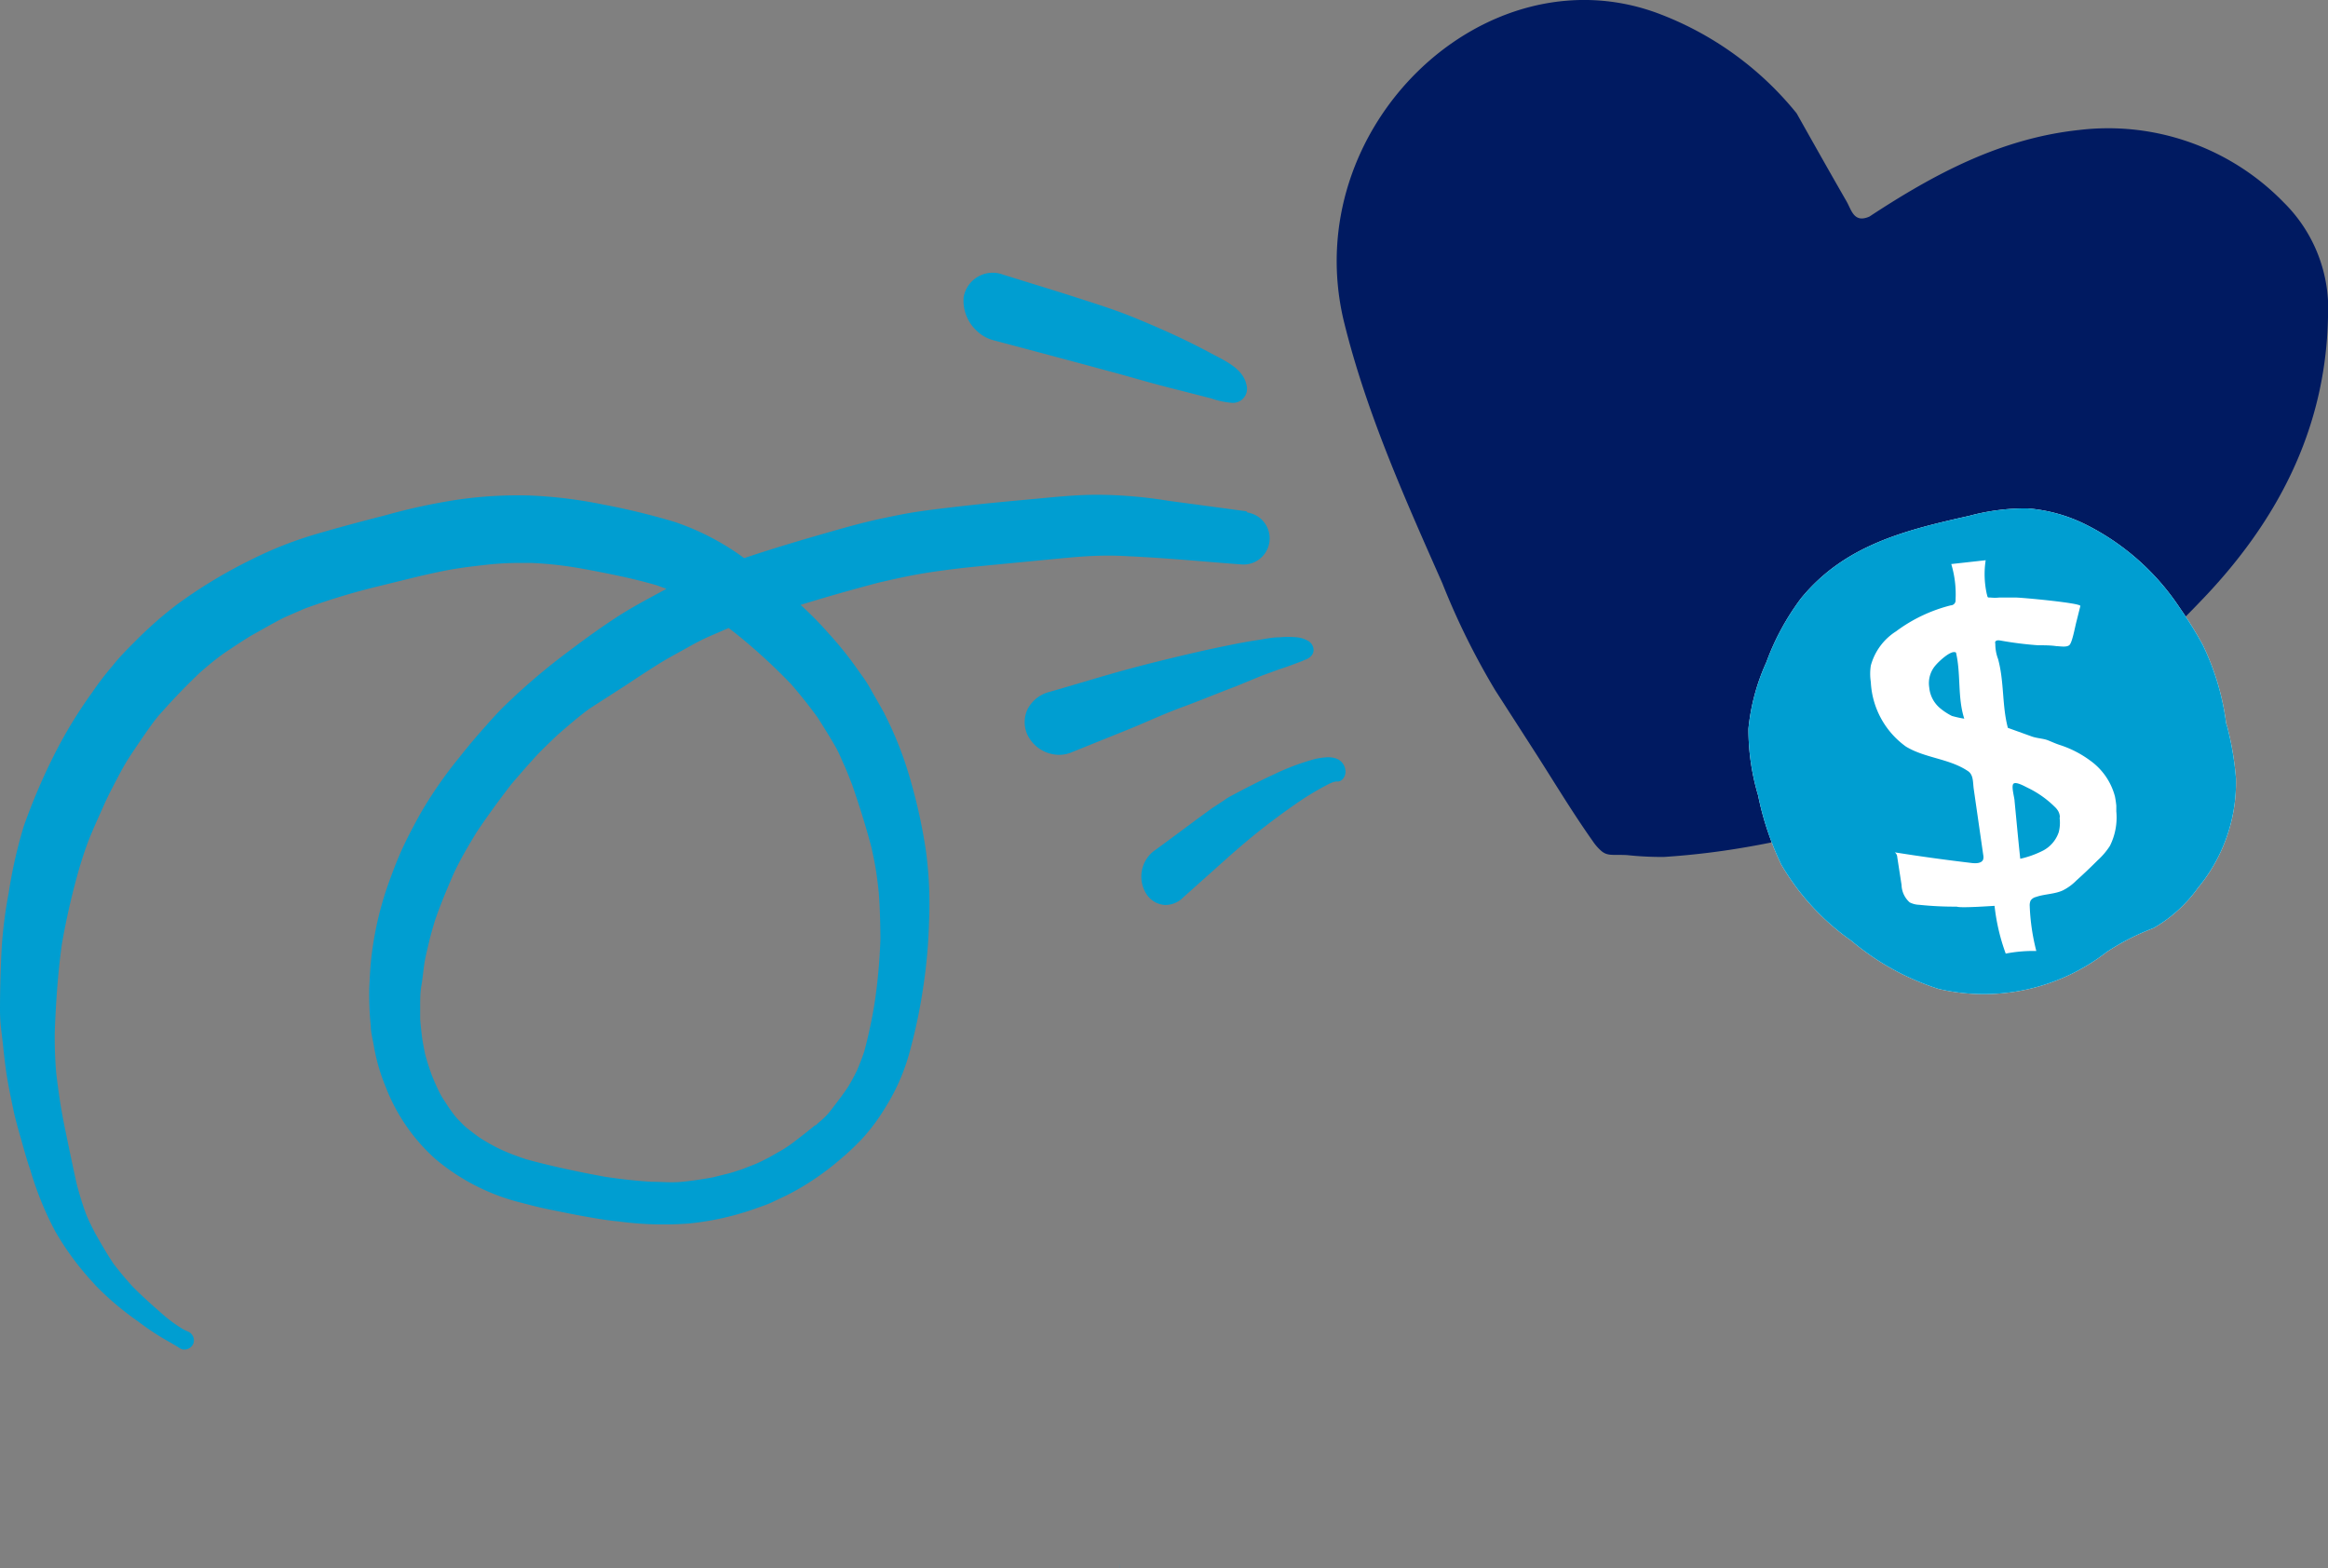<svg xmlns="http://www.w3.org/2000/svg" viewBox="0 0 152.2 102.53"><rect x="0" y="0" width="152.2" height="102.53" fill="#808080" stroke="none"/><defs><style>.cls-1{fill:#001a61;}.cls-2{fill:#009ed1;}.cls-3{fill:#fff;}</style></defs><g id="Layer_2" data-name="Layer 2"><g id="Layer_1-2" data-name="Layer 1"><path class="cls-1" d="M104.67,55.62a3.24,3.24,0,0,1-.55-.64c-1.38-1.95-2.6-4-3.89-6l-2.47-3.84a47.81,47.81,0,0,1-3.46-7c-2.48-5.61-5-11.22-6.46-17.21C84.89,8.36,97-3.25,108.28.83a21.21,21.21,0,0,1,9.18,6.58c1.08,1.92,2.16,3.84,3.26,5.75.33.57.48,1.45,1.5,1,4.2-2.76,8.56-5.11,13.7-5.66a16,16,0,0,1,13.38,4.73,9.77,9.77,0,0,1,2.9,7.51c-.15,7.38-3.36,13.42-8.32,18.56a55.8,55.8,0,0,1-18.51,12.87,52.3,52.3,0,0,1-10.81,3.15,50.78,50.78,0,0,1-5.77.71,21.37,21.37,0,0,1-2.41-.12C105.45,55.86,105.1,56,104.67,55.62Z"/><path class="cls-2" d="M73.2,102.53a.28.28,0,0,0,0-.09c0-.06,0-.12,0-.18S73.19,102.44,73.2,102.53Z"/><path class="cls-2" d="M65,22.26Q69,23.32,73.1,24.43c1.16.32,2.31.66,3.47.95l1.72.44.9.23a5.42,5.42,0,0,0,1.36.29.92.92,0,0,0,.94-1.18c-.2-1-1.29-1.52-2.11-1.95-.58-.31-1.17-.62-1.77-.91-1.17-.57-2.35-1.08-3.55-1.57s-2.58-.92-3.88-1.34c-1.53-.49-3.06-.95-4.59-1.43A1.93,1.93,0,0,0,63,19.43a2.69,2.69,0,0,0,.89,2.23A2.47,2.47,0,0,0,65,22.26Z"/><path class="cls-2" d="M82.54,44.16l1.07-.39c.33-.11.66-.22,1-.35s.46-.16.68-.27h0a.91.91,0,0,0,.44-.27h0a.56.56,0,0,0,.15-.37v0a.69.69,0,0,0-.35-.6,1.79,1.79,0,0,0-.74-.24,6.33,6.33,0,0,0-1.15,0c-.46,0-.9.1-1.35.17-.69.1-1.37.23-2,.36-1.3.26-2.59.56-3.87.87s-2.55.64-3.81,1-2.63.78-4,1.17a2.22,2.22,0,0,0-1.45,1.17,2,2,0,0,0,0,1.61,2.32,2.32,0,0,0,1.77,1.31,2.07,2.07,0,0,0,1.1-.13l3.82-1.54c1.15-.47,2.28-1,3.43-1.42s2.34-.92,3.51-1.36Z"/><path class="cls-2" d="M87.31,49.58a1.62,1.62,0,0,0-.62-.06,4.11,4.11,0,0,0-.77.12,15.47,15.47,0,0,0-2.65,1c-1,.46-1.9.93-2.84,1.43a3.22,3.22,0,0,0-.39.25l-.81.53-1,.73c-.94.7-1.88,1.4-2.83,2.09A2.12,2.12,0,0,0,75,58.53a1.56,1.56,0,0,0,1.14.64,1.62,1.62,0,0,0,1.21-.49l3-2.68c.68-.6,1.37-1.19,2.08-1.75s1.47-1.12,2.23-1.65a18.57,18.57,0,0,1,1.93-1.19l.3-.16.21-.09.21-.06.13,0h0c.33,0,.57-.38.52-.74A.92.92,0,0,0,87.31,49.58Z"/><polygon class="cls-2" points="91.54 25.38 91.54 25.38 91.55 25.39 91.54 25.38"/><path class="cls-2" d="M57.75,46.52l0,.06.09.16Z"/><path class="cls-2" d="M.19,68.2v-.13S.19,68.16.19,68.2Z"/><path class="cls-2" d="M49.46,79Z"/><path class="cls-2" d="M81.49,33.43l-5.13-.69a29.67,29.67,0,0,0-4.61-.39c-1.52,0-3,.17-4.53.31s-3.23.3-4.83.49c-.77.09-1.53.18-2.29.29s-1.5.26-2.25.42c-1.48.3-2.94.73-4.4,1.15s-2.88.85-4.31,1.32l-.49.16a16.65,16.65,0,0,0-4.56-2.37A45.42,45.42,0,0,0,39.49,33a30,30,0,0,0-4.82-.6,27.46,27.46,0,0,0-4.88.29,39.89,39.89,0,0,0-4.59,1c-1.52.39-3,.78-4.53,1.23a25.23,25.23,0,0,0-4.24,1.67,32.23,32.23,0,0,0-4.28,2.52l0,0-.56.4a26.11,26.11,0,0,0-2.79,2.46c-.5.5-1,1-1.43,1.55A19.77,19.77,0,0,0,6,45.31a30,30,0,0,0-2.54,4.21A40.5,40.5,0,0,0,1.56,54a31.62,31.62,0,0,0-1,4.43C.4,59.26.28,60.11.19,61S.08,62.55.05,63.35,0,65.09,0,66s.1,1.46.18,2.18.16,1.54.29,2.31.25,1.32.39,2,.34,1.37.52,2,.37,1.36.6,2a21.26,21.26,0,0,0,1.62,4,18.55,18.55,0,0,0,2.51,3.4v0c.08.1.17.19.25.28l-.08-.09A19.09,19.09,0,0,0,9,86.38c.43.33.88.64,1.34.93s.83.48,1.24.73h0l0,0h0l.2.13.15.06a.64.64,0,0,0,.71-.38.63.63,0,0,0-.35-.79L12.15,87a3.07,3.07,0,0,1-.31-.17,9.74,9.74,0,0,1-1-.72c-.75-.65-1.5-1.31-2.18-2v0l0,0,0,0h0l-.17-.19h0l-.06-.07a.12.12,0,0,0,0,0c-.35-.39-.68-.8-1-1.21C7,82,6.61,81.32,6.23,80.65c-.21-.41-.43-.83-.6-1.26-.24-.65-.44-1.3-.62-2-.27-1.21-.52-2.43-.77-3.64s-.42-2.36-.56-3.55c-.08-.9-.11-1.8-.1-2.7.07-1.92.2-3.84.46-5.74a47.46,47.46,0,0,1,1.19-5.15c.22-.71.45-1.41.74-2.1s.55-1.25.83-1.88.53-1.09.81-1.63.53-1,.8-1.42.75-1.13,1.14-1.69.71-1,1.09-1.4c.78-.88,1.59-1.71,2.44-2.52.57-.5,1.17-1,1.79-1.41s1-.67,1.55-1l1.3-.73c.36-.19.72-.4,1.1-.56l1.08-.47a44.42,44.42,0,0,1,4.93-1.49l2.65-.65c.72-.16,1.44-.33,2.17-.45s1.41-.2,2.12-.28,1.51-.13,2.27-.12h.22l.84,0h-.3a24.38,24.38,0,0,1,3.08.34c.86.15,1.72.32,2.57.5s1.65.38,2.46.61l.66.24-1.18.64c-.64.35-1.27.7-1.88,1.09-1.34.86-2.61,1.8-3.87,2.76a41.94,41.94,0,0,0-3.57,3.08c-.48.46-.92.95-1.35,1.44-.58.65-1.14,1.31-1.68,2a27.86,27.86,0,0,0-2.57,3.71c-.38.69-.75,1.38-1.09,2.1s-.64,1.5-.92,2.27a21.75,21.75,0,0,0-1.14,4.68c-.11.78-.14,1.57-.18,2.36a20.16,20.16,0,0,0,.1,2.45c0,.43.13.87.2,1.3A12.38,12.38,0,0,0,25.19,71a12.2,12.2,0,0,0,3.3,4.8,13.89,13.89,0,0,0,5.21,2.74c.73.19,1.46.39,2.21.54s1.45.3,2.18.43,1.55.28,2.34.35A21.91,21.91,0,0,0,45,80a18.27,18.27,0,0,0,4.45-1c.33-.12.68-.23,1-.38l.93-.44a16.24,16.24,0,0,0,1.85-1.08,17.08,17.08,0,0,0,1.67-1.27,16.67,16.67,0,0,0,1.44-1.35,12.49,12.49,0,0,0,1.5-2,13.42,13.42,0,0,0,1.71-4,34.5,34.5,0,0,0,.78-3.74,35.35,35.35,0,0,0,.41-4.48,26.09,26.09,0,0,0-.2-4.59,34.85,34.85,0,0,0-1-4.61,23.52,23.52,0,0,0-1.74-4.44c-.28-.53-.57-1-.88-1.56s-.49-.77-.75-1.14a23.29,23.29,0,0,0-2-2.51q-.88-1-1.83-1.86c1.68-.52,3.38-1,5.08-1.45.92-.21,1.83-.42,2.76-.58s1.87-.28,2.81-.39c1.83-.19,3.67-.36,5.51-.54.85-.08,1.71-.17,2.56-.22s1.81-.06,2.72,0c2.49.11,5,.36,7.45.54a1.71,1.71,0,0,0,.32-3.4ZM51.72,44.73c.6.69,1.17,1.41,1.71,2.15.37.57.72,1.14,1.07,1.73s.45.89.66,1.35.38.91.56,1.37c.46,1.34.89,2.69,1.25,4.07.11.5.22,1,.3,1.52s.13.94.18,1.41c.08,1,.1,2,.11,3.05a36.84,36.84,0,0,1-.36,4.07,31.41,31.41,0,0,1-.7,3.31c-.14.41-.29.81-.46,1.2a11.69,11.69,0,0,1-.6,1.11c-.35.53-.72,1-1.11,1.51s-.67.68-1,1h0l-.05,0c-.49.41-1,.8-1.5,1.18a7.43,7.43,0,0,1-.75.49l-.79.45c-.29.14-.58.3-.88.42l-.87.34c-.33.1-.65.22-1,.3l-.89.22c-.65.12-1.3.22-2,.29s-1.31,0-2,0c-1-.06-2-.17-3.06-.33-1.74-.32-3.46-.68-5.17-1.15-.5-.17-1-.35-1.49-.57s-.82-.41-1.21-.64-.67-.46-1-.71-.47-.42-.69-.64-.52-.63-.76-1-.3-.45-.43-.69c-.2-.39-.38-.79-.54-1.19a15,15,0,0,1-.46-1.44c-.08-.4-.16-.79-.21-1.2s-.08-.71-.11-1.07l0,.22,0-1.07c0-.45,0-.9.08-1.35s.12-.94.19-1.41.23-1.1.36-1.65c.1-.4.22-.8.34-1.2.34-1,.72-1.9,1.12-2.83s1-1.95,1.57-2.89c.73-1.1,1.51-2.16,2.32-3.21.5-.58,1-1.16,1.52-1.73s1-1,1.47-1.46c.69-.6,1.38-1.2,2.12-1.74L41,44.75c.67-.45,1.35-.89,2-1.3s1.34-.77,2-1.14,1-.54,1.58-.79l1.06-.46.55.43Q50.06,43,51.72,44.73Z"/><path class="cls-2" d="M.52,58.54a.5.5,0,0,1,0-.12h0A.51.51,0,0,0,.52,58.54Z"/><path class="cls-3" d="M145.52,47.13c0,.14.06.27.1.41a19.8,19.8,0,0,1,.56,3.33,10.78,10.78,0,0,1-2.48,7.18,9.23,9.23,0,0,1-2.9,2.63,15.49,15.49,0,0,0-3.06,1.56,13.08,13.08,0,0,1-11,2.42,16.74,16.74,0,0,1-5.69-3.14,15.87,15.87,0,0,1-4.6-5A19.4,19.4,0,0,1,114.94,52a15.08,15.08,0,0,1-.63-4.36,13.71,13.71,0,0,1,1.17-4.34,16.18,16.18,0,0,1,2.26-4.17c2.84-3.48,6.79-4.46,11-5.4a14.2,14.2,0,0,1,3.82-.49,10.35,10.35,0,0,1,3.69,1,15.87,15.87,0,0,1,6.25,5.49A26.56,26.56,0,0,1,144,42.14,16.64,16.64,0,0,1,145.52,47.13Z"/><path class="cls-2" d="M145.52,47.13c0,.14.06.27.1.41a19.8,19.8,0,0,1,.56,3.33,10.78,10.78,0,0,1-2.48,7.18,9.23,9.23,0,0,1-2.9,2.63,15.49,15.49,0,0,0-3.06,1.56,13.08,13.08,0,0,1-11,2.42,16.74,16.74,0,0,1-5.69-3.14,15.87,15.87,0,0,1-4.6-5A19.4,19.4,0,0,1,114.94,52a15.08,15.08,0,0,1-.63-4.36,13.71,13.71,0,0,1,1.17-4.34,16.18,16.18,0,0,1,2.26-4.17c2.84-3.48,6.79-4.46,11-5.4a14.2,14.2,0,0,1,3.82-.49,10.35,10.35,0,0,1,3.69,1,15.87,15.87,0,0,1,6.25,5.49A26.56,26.56,0,0,1,144,42.14,16.64,16.64,0,0,1,145.52,47.13ZM130.4,59.23a13.24,13.24,0,0,0,.73,3.12,9.41,9.41,0,0,1,2-.17,13.82,13.82,0,0,1-.43-2.93.76.76,0,0,1,.06-.37.58.58,0,0,1,.34-.23c.57-.2,1.21-.18,1.76-.43a3.34,3.34,0,0,0,.89-.65c.48-.43.94-.87,1.39-1.32a4.75,4.75,0,0,0,.8-.94,4.15,4.15,0,0,0,.42-2.26c0-.12,0-.25,0-.37a6,6,0,0,0-.09-.61,4.19,4.19,0,0,0-1.63-2.35,6.89,6.89,0,0,0-1.94-1c-.29-.09-.54-.21-.82-.32s-.65-.12-1-.23l-1.61-.58c-.39-1.47-.23-3-.64-4.5a2.78,2.78,0,0,1-.18-1,.23.23,0,0,1,0-.14c.07-.1.21-.09.33-.07a23.15,23.15,0,0,0,2.47.31c.41,0,.81,0,1.22.06.22,0,.63.09.82-.07s.37-1.19.47-1.56l.25-1c0-.2-3.85-.55-4.2-.55s-.74,0-1.11,0a2.69,2.69,0,0,1-.56,0c-.23,0-.18,0-.25-.24a6,6,0,0,1-.07-2.2l-2.25.25a6.84,6.84,0,0,1,.28,2.34.32.32,0,0,1-.31.36,10.1,10.1,0,0,0-3.58,1.7,3.84,3.84,0,0,0-1.65,2.24,3.49,3.49,0,0,0,0,1.07,5.53,5.53,0,0,0,2.29,4.22c1.26.77,2.85.78,4.08,1.62.35.25.3.74.36,1.16l.21,1.46.41,2.85a.66.66,0,0,1,0,.28c-.08.26-.44.28-.72.25-1.69-.2-3.38-.43-5.06-.7a.42.42,0,0,1,.16.32l.28,1.81a1.58,1.58,0,0,0,.53,1.14,1.46,1.46,0,0,0,.62.16,22.39,22.39,0,0,0,2.46.12C128.19,59.39,130.4,59.22,130.4,59.23Zm-3.82-15.77c.18-.21,1-1,1.3-.79.33,1.41.09,2.93.54,4.32a6.8,6.8,0,0,1-.81-.18,4.08,4.08,0,0,1-.74-.48,2,2,0,0,1-.74-1.38A1.78,1.78,0,0,1,126.58,43.46Zm8.08,10.07a2.54,2.54,0,0,1-.06.87,2.13,2.13,0,0,1-1,1.2,6.28,6.28,0,0,1-1.52.55c-.09-.84-.17-1.67-.25-2.51l-.12-1.25c0-.23-.24-1-.07-1.15s.74.18.93.27a6.53,6.53,0,0,1,1.76,1.24,1.17,1.17,0,0,1,.24.3.88.88,0,0,1,.1.35S134.65,53.49,134.66,53.53Z"/></g></g></svg>